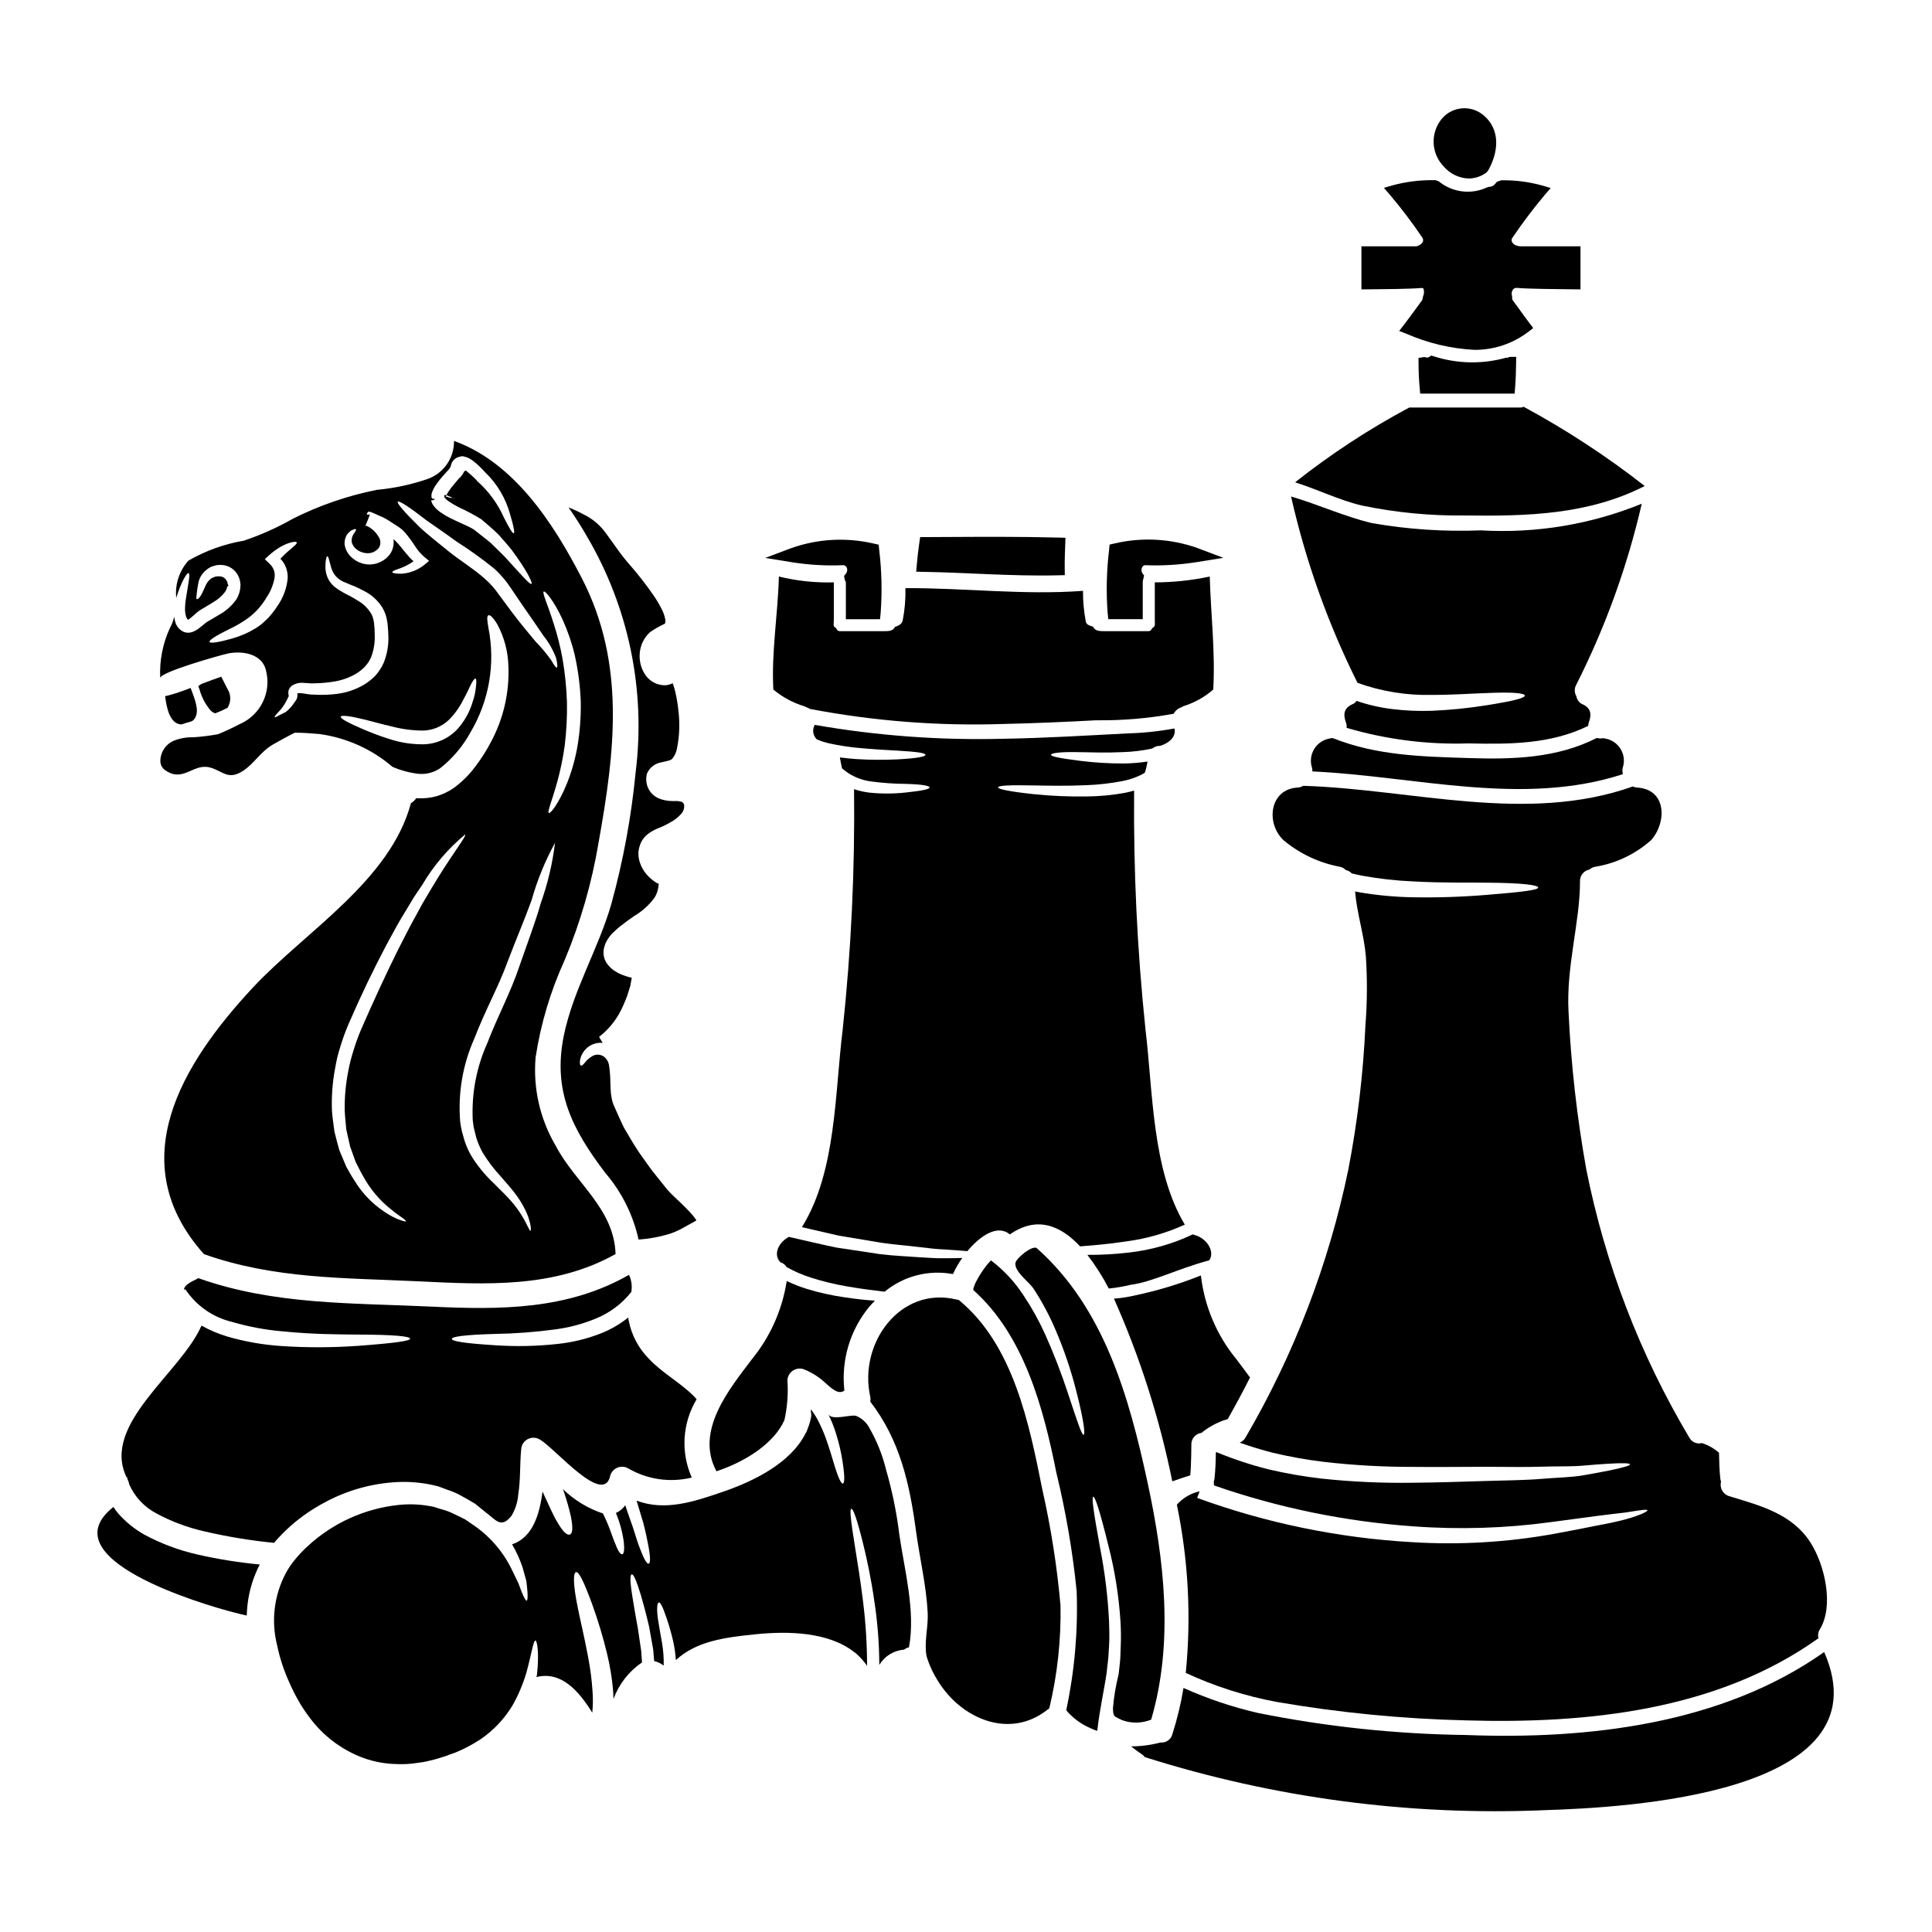 <?xml version="1.0" encoding="UTF-8"?>
<!-- Uploaded to: ICON Repo, www.iconrepo.com, Generator: ICON Repo Mixer Tools -->
<svg fill="#000000" width="800px" height="800px" version="1.1" viewBox="144 144 512 512" xmlns="http://www.w3.org/2000/svg">
 <g>
  <path d="m411.62 471.14c6.879-4.816 13.141-2.703 18.605 3.148 0.129 0 0.262-0.023 0.414-0.023 3.016-0.23 6.934-0.543 11.906-1.289 5.336-0.711 10.539-2.203 15.441-4.434-8.715-14.586-8.43-35.281-10.414-51.676-2.203-21.043-3.211-42.191-3.016-63.348-0.824 0.23-1.648 0.441-2.449 0.594-3.301 0.602-6.644 0.922-10 0.953-4.699 0.078-9.398-0.117-14.07-0.594-6.984-0.746-9.535-1.395-9.535-1.777 0-0.516 2.734-0.695 9.695-0.543 3.453 0.055 8.016 0.18 13.812-0.074h-0.004c3.172-0.121 6.328-0.484 9.445-1.082 1.715-0.328 3.379-0.883 4.945-1.648 0.355-0.168 0.691-0.367 1.008-0.598 0.316-0.957 0.547-1.938 0.699-2.934-2.109 0.32-4.238 0.492-6.371 0.516-3.824 0.012-7.644-0.223-11.441-0.699-5.644-0.723-7.731-1.16-7.758-1.598-0.027-0.438 2.242-0.852 7.91-0.695 2.836 0.027 6.551 0.203 11.215-0.023 2.559-0.082 5.102-0.391 7.602-0.93 0.055-0.004 0.109-0.023 0.156-0.051 0.559-0.445 1.254-0.684 1.969-0.672 2.188-0.59 4.41-2.289 3.863-4.613h0.004c-4.117 0.762-8.289 1.203-12.477 1.312-10.93 0.566-21.855 1.238-32.812 1.418h0.004c-16.773 0.441-33.547-0.793-50.074-3.684 0 0.051 0 0.078-0.027 0.102-0.656 1.238-0.414 2.766 0.594 3.738 1.121 0.488 2.285 0.855 3.481 1.109 2.398 0.516 4.824 0.891 7.266 1.133 4.434 0.441 7.938 0.594 10.629 0.746 5.359 0.312 7.422 0.645 7.422 1.109s-2.012 0.93-7.449 1.211l-0.004 0.004c-3.613 0.172-7.234 0.148-10.848-0.082-1.367-0.102-2.836-0.23-4.379-0.438 0.176 0.953 0.336 1.934 0.566 2.887 2.168 1.914 4.863 3.125 7.731 3.481 2.992 0.398 6.004 0.617 9.02 0.645 4.613 0.102 6.441 0.516 6.441 0.953s-1.727 0.852-6.367 1.34h0.004c-3.168 0.34-6.363 0.348-9.535 0.027-1.402-0.168-2.785-0.48-4.125-0.93 0 0.027 0.023 0.051 0.023 0.102 0.25 21.25-0.758 42.496-3.012 63.629-2.086 16.625-1.648 37.504-10.695 52.164-0.051 0.078-0.102 0.129-0.129 0.18l9.742 2.242c4.254 0.719 8.121 1.367 11.57 1.934 3.481 0.488 6.625 0.719 9.383 1.059 2.758 0.34 5.152 0.617 7.266 0.691 2.363 0.156 4.305 0.285 5.902 0.441 3.473-4.172 8.035-7.164 11.258-4.434z"/>
  <path d="m386.98 477.14c-2.809-0.207-5.981-0.34-9.535-0.746-3.543-0.543-7.445-1.133-11.777-1.777-3.863-0.789-8.07-1.805-12.594-2.832-2.551 1.285-4.379 4.562-2.238 6.75l-0.004-0.004c0.676 0.184 1.25 0.629 1.602 1.234 2.043 1.156 4.203 2.098 6.441 2.809 3.07 0.98 6.203 1.746 9.379 2.297 3.938 0.695 7.32 1.105 10.184 1.445 5.043-4.168 11.676-5.875 18.105-4.668 0.684-1.504 1.512-2.938 2.477-4.281-1.344 0.055-2.887 0.078-4.664 0.078-2.113 0.062-4.562-0.148-7.375-0.305z"/>
  <path d="m312.45 348.67c-1.137 11.797-3.293 23.473-6.441 34.898-3.402 11.832-10.078 22.707-12.574 34.793-3.043 14.797 2.215 24.895 10.953 36.445 4.359 5.074 7.394 11.148 8.84 17.68 2.934-0.191 5.832-0.742 8.629-1.637 0.766-0.281 1.516-0.598 2.246-0.953l2.242-1.234c0.902-0.516 1.699-0.902 2.164-1.211v-0.004c0.016 0 0.023-0.012 0.023-0.023 0.027 0 0.027-0.027 0-0.055-0.129-0.223-0.273-0.438-0.438-0.641-0.18-0.262-0.438-0.543-0.668-0.828-0.93-1.082-2.039-2.164-3.121-3.219-1.082-1.055-2.164-1.969-3.453-3.406-0.953-1.18-1.91-2.363-2.809-3.504-1.832-2.191-3.324-4.512-4.844-6.598-1.418-2.141-2.629-4.305-3.812-6.266-1.031-2.113-1.883-4.121-2.731-5.981l-0.004 0.004c-0.234-0.555-0.41-1.133-0.516-1.723-0.129-0.594-0.18-1.109-0.254-1.625-0.078-1.004-0.105-1.91-0.129-2.731l-0.004-0.004c-0.004-1.422-0.109-2.844-0.309-4.254-0.07-0.852-0.434-1.656-1.031-2.266-0.914-0.922-2.34-1.102-3.453-0.438-0.789 0.461-1.48 1.074-2.035 1.801-0.395 0.516-0.723 0.746-0.957 0.695-0.23-0.051-0.309-0.395-0.285-1.18h0.004c0.16-1.273 0.766-2.449 1.703-3.324 0.801-0.785 1.828-1.297 2.938-1.469 0.457-0.086 0.93-0.094 1.391-0.027l-0.957-1.598c2.844-2.199 5.066-5.106 6.445-8.426 0.363-0.852 0.746-1.672 1.031-2.523 0.285-0.852 0.516-1.676 0.789-2.504 0.125-0.742 0.254-1.469 0.395-2.188h0.02c-0.031-0.023-0.066-0.043-0.102-0.051-1.02-0.23-2.012-0.559-2.965-0.98-0.254-0.125-0.438-0.176-0.789-0.395l-1.004-0.617h0.004c-0.637-0.48-1.199-1.043-1.676-1.676-0.918-1.266-1.207-2.879-0.789-4.383 0.188-0.738 0.492-1.441 0.902-2.086 0.336-0.555 0.734-1.074 1.18-1.547 0.742-0.719 1.441-1.34 2.059-1.855 1.289-1.031 2.606-1.969 3.816-2.809 2.094-1.227 3.918-2.867 5.359-4.82 0.504-0.812 0.848-1.715 1.008-2.652 0.051-0.246 0.078-0.5 0.078-0.75 0.023-0.027 0.023-0.027 0.023-0.078s0.051-0.176 0.027-0.23v-0.004c-0.109-0.027-0.211-0.07-0.312-0.125l-0.285-0.129-0.719-0.488c-0.953-0.684-1.789-1.52-2.473-2.477-0.664-0.953-1.145-2.019-1.418-3.148-0.141-0.617-0.199-1.25-0.18-1.883 0.039-0.621 0.16-1.238 0.359-1.828 0.363-1.188 1.07-2.238 2.035-3.016 0.742-0.582 1.555-1.07 2.422-1.445 1.125-0.43 2.219-0.938 3.273-1.52l0.203-0.129h0.004c1.188-0.598 2.246-1.418 3.121-2.426 0.512-0.602 0.77-1.375 0.719-2.164-0.051-0.555-0.496-0.992-1.055-1.031-0.23-0.051-0.516-0.074-0.789-0.125-0.668 0.027-1.34 0.02-2.008-0.027-0.871-0.062-1.73-0.246-2.551-0.539-1.156-0.406-2.144-1.188-2.809-2.219-0.824-1.324-1.066-2.926-0.672-4.434 0.691-1.66 2.211-2.828 3.996-3.066 0.719-0.18 1.316-0.285 1.832-0.438l0.336-0.129c0.078-0.027 0.078-0.051 0.129-0.051h-0.004c0.137-0.066 0.27-0.145 0.395-0.234 0-0.027 0.078-0.102 0.102-0.152 0.641-0.805 1.059-1.766 1.211-2.785 0.617-3.109 0.75-6.297 0.395-9.449-0.168-1.828-0.461-3.644-0.875-5.438-0.18-0.746-0.395-1.496-0.672-2.238-0.543 0.242-1.113 0.414-1.699 0.516-2.328 0.133-4.539-1.027-5.746-3.019-1.031-1.664-1.484-3.621-1.289-5.566 0.18-2.109 1.156-4.074 2.734-5.492 1.219-0.848 2.512-1.59 3.863-2.215 0.152-0.125 0.078-0.102 0.129-0.18 0.078-0.285 0.094-0.582 0.051-0.875-0.207-1.102-0.59-2.168-1.133-3.148-0.656-1.258-1.398-2.473-2.215-3.633-1.809-2.598-3.75-5.094-5.824-7.481-1.195-1.352-2.324-2.762-3.379-4.227-1.082-1.469-2.062-2.941-3.066-4.254-1.324-1.914-3.059-3.508-5.078-4.672-0.789-0.395-1.543-0.824-2.363-1.234-0.902-0.438-1.75-0.789-2.602-1.133 1.773 2.551 3.43 5.152 4.922 7.758v-0.004c11.055 18.828 15.578 40.781 12.863 62.445z"/>
  <path d="m401.96 296c5.844 0.254 11.859 0.512 17.855 0.512 1.469 0 2.938 0 4.402-0.047l1.969-0.047-0.023-1.949c-0.027-1.918 0.043-3.809 0.129-5.984l0.07-1.969-1.988-0.055c-9.902-0.262-19.949-0.199-29.656-0.152l-6.867 0.035-0.242 1.672c-0.266 1.789-0.469 3.582-0.625 5.398l-0.18 2.094 2.102 0.043c4.34 0.074 8.699 0.262 13.055 0.449z"/>
  <path d="m367.3 293.78c0.434-0.055 0.859 0.164 1.059 0.551 0.258 0.516 0.215 1.133-0.117 1.605l-0.566 0.719 0.188 0.895c0.055 0.254 0.156 0.496 0.297 0.715v9.84h9.055l0.176-1.77v-0.004c0.402-5.527 0.27-11.078-0.395-16.582l-0.137-1.398-1.375-0.32v0.004c-7.219-1.672-14.766-1.254-21.758 1.207l-6.934 2.613 7.32 1.18v0.004c4.359 0.676 8.777 0.926 13.188 0.742z"/>
  <path d="m351.88 520.34c0.777-3.477 1.043-7.043 0.789-10.594 0.066-1.004 0.586-1.922 1.418-2.488 0.828-0.57 1.875-0.727 2.832-0.426 2.172 0.844 4.156 2.094 5.852 3.691 1.289 1.055 3.195 3.195 4.898 2.059 0.023-0.023 0.074-0.023 0.102-0.051v-0.004c-0.902-8.023 1.496-16.07 6.648-22.293 0.465-0.539 0.953-1.027 1.445-1.543-2.398-0.156-5.078-0.441-8.094-0.906v0.004c-3.34-0.477-6.641-1.207-9.871-2.191-1.852-0.574-3.66-1.281-5.41-2.113-1.16 7.539-4.301 14.637-9.102 20.566-6.148 8.121-15.273 19.141-9.516 29.848 8.008-2.656 15.348-7.559 18.008-13.559z"/>
  <path d="m365.54 310.42c-0.879-0.488-0.566-0.746-0.566-2.113v-9.973c-4.902 0.137-9.801-0.383-14.562-1.547-0.254 9.973-2.008 19.953-1.469 29.949 2.406 2.012 5.191 3.519 8.195 4.43 0.176 0.066 0.348 0.145 0.516 0.234 0.336 0.109 0.66 0.266 0.957 0.465 16.926 3.238 34.16 4.578 51.387 3.992 8.199-0.18 16.395-0.539 24.59-0.98v0.004c6.852 0.082 13.695-0.496 20.434-1.727 0.461-0.84 1.227-1.469 2.141-1.754 0.152-0.074 0.203-0.176 0.395-0.23v-0.004c2.934-0.906 5.648-2.418 7.965-4.43 0.566-9.996-0.645-19.977-0.93-29.949h0.004c-4.789 1.023-9.668 1.539-14.566 1.547v9.973c0 1.367 0.23 1.625-0.641 2.113-0.516 0.902-0.566 0.852-1.938 0.852h-10.824c-1.52 0-2.5-0.152-2.938-1.18-0.98-0.359-1.805-0.438-1.969-1.496h0.004c-0.5-2.644-0.742-5.328-0.723-8.016-15.691 1.18-31.367-0.789-47.059-0.719 0.074 2.832-0.16 5.668-0.699 8.449-0.18 1.082-1.082 1.496-2.086 1.832-0.465 1.031-1.445 1.133-2.941 1.133h-10.824c-1.387-0.004-1.363 0.047-1.852-0.855z"/>
  <path d="m443.61 484.49c5.824-0.746 12.164-4.148 20.859-6.496 1.648-2.473-0.902-5.926-3.738-6.648-0.23-0.078-0.438-0.152-0.617-0.23-5.406 2.566-11.203 4.203-17.148 4.848-3.586 0.414-7.191 0.609-10.797 0.59 2.148 2.801 4.043 5.785 5.668 8.918 1.945-0.195 3.875-0.523 5.773-0.98z"/>
  <path d="m520.56 220.33c0.109 0 0.535-0.035 0.652 0.113 0.25 0.707 0.211 1.48-0.105 2.16l-0.078 0.395c0 0.211-0.066 0.418-0.18 0.594l-1.574 2.16c-1.074 1.469-2.144 2.941-3.262 4.383l-1.215 1.574 1.859 0.711-0.008 0.004c5.707 2.508 11.824 3.961 18.047 4.289 5.231 0.047 10.32-1.672 14.449-4.875l1.18-0.895-0.895-1.18c-0.938-1.234-1.852-2.492-2.754-3.75l-1.77-2.426c-0.148-0.207-0.207-0.465-0.168-0.715v-0.238l-0.055-0.238v-0.004c-0.168-0.578-0.062-1.203 0.289-1.691 0.293-0.328 0.73-0.477 1.156-0.395 2.879 0.254 10.484 0.328 14.145 0.359l2.574 0.023v-11.414h-15.84l0.004-0.004c-0.371 0.016-0.746-0.047-1.094-0.18-0.566-0.152-1.039-0.547-1.281-1.082-0.117-0.395-0.02-0.824 0.258-1.129 2.66-3.922 5.519-7.699 8.566-11.324l1.492-1.727-2.188-0.648-0.004-0.004c-3.492-0.969-7.106-1.441-10.727-1.398l-0.09-0.027-1.258 0.422-0.441 0.547-0.004-0.004c-0.352 0.492-0.918 0.785-1.523 0.789l-0.57 0.133c-4.231 2.004-9.234 1.391-12.855-1.574l-0.859-0.32h-0.539c-3.691-0.039-7.375 0.43-10.941 1.398l-2.203 0.652 1.508 1.73v0.004c3.059 3.609 5.922 7.383 8.578 11.305 0.254 0.301 0.359 0.699 0.289 1.09-0.215 0.531-0.645 0.949-1.18 1.156-0.332 0.168-0.703 0.238-1.074 0.203h-14.078v11.414l2.387-0.023c3.422-0.023 10.504-0.09 13.379-0.344z"/>
  <path d="m444.18 487.43c-1.637 0.363-3.301 0.605-4.973 0.719 6.906 15.527 12.09 31.762 15.461 48.414 1.574-0.539 3.148-1.082 4.766-1.598 0.285-3.117 0.285-8.043 0.285-8.043-0.082-1.602 1.09-2.996 2.68-3.195 1.941-1.582 4.164-2.781 6.547-3.543 0.129-0.035 0.262-0.062 0.395-0.078 2.059-3.633 4.047-7.316 5.926-11.055-1.262-1.75-2.555-3.453-3.738-5-5.137-6.309-8.359-13.957-9.277-22.043-5.852 2.336-11.898 4.148-18.07 5.422z"/>
  <path d="m543.15 238.78-0.43 0.129c-6.184 1.648-12.715 1.473-18.805-0.5l-0.637-0.172-0.551 0.359v-0.004c-0.18 0.105-0.383 0.172-0.59 0.195-0.297-0.137-0.629-0.184-0.953-0.133l-1.258 0.199v1.273c0.023 2.539 0.082 4.293 0.32 6.844l0.117 1.34h25.031l0.109-1.359c0.203-2.613 0.254-4.785 0.285-6.875l0.02-1.496h-1.496v0.004c-0.316-0.004-0.629 0.098-0.887 0.285z"/>
  <path d="m533.24 191.31c1.676-0.02 3.309-0.574 4.656-1.574l0.422-0.465c2.656-4.582 3.672-10.914-1.457-14.957-3.258-2.508-7.898-2.074-10.629 0.996-3.227 3.731-3.055 9.312 0.395 12.84 1.664 1.93 4.062 3.074 6.613 3.16z"/>
  <path d="m532.39 280.61c16.422 0.207 32.555-0.203 47.477-7.809v-0.004c-10.09-7.887-20.824-14.91-32.086-21-0.242 0.137-0.512 0.207-0.789 0.203h-29.52c-10.656 5.688-20.785 12.32-30.258 19.816 5.981 1.883 11.652 4.723 17.711 6.16h0.004c9.031 1.875 18.238 2.754 27.461 2.633z"/>
  <path d="m523.45 328.16c6.035 0 10.773-0.395 14.434-0.488 7.32-0.336 10.184 0.051 10.207 0.668 0.023 0.617-2.68 1.367-9.895 2.527h-0.004c-4.856 0.785-9.75 1.285-14.664 1.496-3.531 0.129-7.062-0.02-10.57-0.453-3.215-0.387-6.383-1.113-9.445-2.164-0.254 0.375-0.613 0.672-1.031 0.848-2.363 1.031-2.602 2.68-1.75 5.004 0.145 0.414 0.188 0.855 0.129 1.285 10.469 3.086 21.367 4.477 32.273 4.125 10.902 0.254 21.855 0.23 31.75-4.641h0.004c0.004-0.266 0.047-0.531 0.129-0.785 0.875-2.32 0.617-3.973-1.754-5.004-0.801-0.391-1.359-1.152-1.492-2.035-0.578-0.953-0.59-2.148-0.027-3.117 7.691-15.219 13.516-31.316 17.34-47.938-13.504 5.508-28.066 7.918-42.625 7.062-9.688 0.391-19.391-0.258-28.941-1.934-7.32-1.75-14.148-4.926-21.363-7.035l-0.004 0.004c3.859 17.105 9.77 33.688 17.602 49.375 6.312 2.273 12.992 3.359 19.699 3.199z"/>
  <path d="m499.19 373.72c0.559 0.137 1.066 0.434 1.465 0.848 0.609 0.129 1.16 0.445 1.578 0.902 0.953 0.207 1.906 0.441 2.863 0.621h-0.004c4.43 0.801 8.906 1.297 13.402 1.492 8.145 0.441 14.586 0.262 19.484 0.336 9.871 0.055 13.656 0.672 13.656 1.289 0 0.617-3.711 1.156-13.527 1.934-6.582 0.547-13.191 0.762-19.793 0.645-4.699-0.086-9.387-0.527-14.02-1.312l-1.18-0.23c0.488 5.875 2.363 11.391 2.863 17.266h-0.004c0.395 6.07 0.355 12.164-0.121 18.23-0.582 12.832-2.098 25.605-4.535 38.219-5.168 24.988-14.367 48.965-27.242 70.996-0.348 0.617-0.891 1.098-1.547 1.367 2.988 1.055 5.926 1.934 8.812 2.68 4.418 1.047 8.895 1.848 13.402 2.398 7.856 0.906 15.754 1.352 23.66 1.34 7.141 0.078 13.531-0.027 19.199-0.027 5.668 0 10.648 0.129 14.848-0.023s7.832 0 10.797-0.262c2.965-0.262 5.387-0.438 7.242-0.539 3.762-0.23 5.41-0.129 5.469 0.18 0.055 0.312-1.496 0.789-5.207 1.574-1.859 0.363-4.25 0.828-7.242 1.344-2.992 0.516-6.648 0.566-10.953 0.926-4.305 0.359-9.227 0.395-14.898 0.566s-12.035 0.395-19.25 0.465h-0.004c-8.082 0.121-16.164-0.246-24.203-1.105-4.691-0.543-9.344-1.352-13.941-2.426-4.734-1.188-9.379-2.719-13.891-4.586l-0.027 0.023c-0.039 0.035-0.086 0.07-0.129 0.102-0.023 2.09-0.102 4.668-0.359 6.856v0.004c-0.027 0.301-0.098 0.594-0.207 0.875 0.07 0.312 0.086 0.637 0.051 0.953 17.043 5.938 34.805 9.586 52.809 10.852 12.207 0.902 24.477 0.52 36.605-1.133 4.613-0.617 8.504-1.133 11.754-1.574 3.246-0.441 5.852-0.695 7.871-0.953 3.973-0.617 5.723-0.93 5.852-0.594 0.074 0.262-1.496 1.18-5.512 2.32-2.012 0.566-4.613 1.133-7.836 1.723-3.148 0.645-7.012 1.395-11.648 2.242l0.004 0.004c-12.32 2.207-24.855 2.934-37.344 2.164-19.469-1.102-38.668-5.051-56.988-11.727l0.645-1.75c-2.332 0.516-4.441 1.758-6.027 3.543 3.043 14.656 3.84 29.691 2.359 44.586 7.676 3.555 15.762 6.133 24.074 7.68 16.609 2.867 33.406 4.504 50.254 4.898 32.012 0.93 66.52-2.602 93.352-21.777v-0.004c-0.223-0.801-0.09-1.66 0.363-2.359 3.812-6.262 1.285-17.113-2.5-23.016-4.926-7.656-13.301-9.742-21.523-12.27v0.004c-1.648-0.48-2.609-2.188-2.164-3.844-0.109-0.289-0.176-0.594-0.203-0.902-0.23-1.855-0.312-4.793-0.34-6.777-0.051-0.051-0.125-0.078-0.176-0.129-1.262-1.09-2.738-1.906-4.332-2.398 0-0.023-0.027-0.023-0.027-0.023-1.324 0.352-2.715-0.258-3.348-1.469-13.055-21.941-22.273-45.945-27.27-70.98-2.488-13.84-4.066-27.832-4.723-41.879-0.645-11.984 3.039-23.688 3.039-34.512-0.066-1.523 1-2.867 2.5-3.148 0.375-0.332 0.828-0.57 1.312-0.695 5.598-0.875 10.824-3.344 15.055-7.113 4.199-4.793 4.07-13.453-3.711-13.918-0.402-0.02-0.797-0.117-1.16-0.281-28.25 10-58.504 0.695-87.344-0.18v-0.004c-0.461 0.285-0.984 0.445-1.52 0.465-7.371 0.438-8.48 9.355-3.738 13.918h-0.004c4.328 3.629 9.523 6.074 15.082 7.094z"/>
  <path d="m569.25 339.7c-0.141-0.012-0.277-0.035-0.414-0.078-0.508 0.105-1.039 0.098-1.547-0.023-0.027-0.027-0.051-0.027-0.078-0.051-10.582 5.41-22.363 5.738-34.09 5.344-12.449-0.395-24.227-0.668-35.773-5.231-0.27-0.078-0.559-0.07-0.824 0.027-1.754 0.254-3.305 1.273-4.234 2.785-0.93 1.508-1.141 3.356-0.578 5.035 0.066 0.305 0.094 0.617 0.078 0.93 27.191 1.234 55.695 9.406 82.293 0.719h0.004c-0.148-0.535-0.168-1.102-0.059-1.648 0.574-1.676 0.371-3.516-0.555-5.027-0.922-1.508-2.469-2.527-4.223-2.781z"/>
  <path d="m437.71 308.09h9.129v-10.035l0.355-1.523-0.465-0.648c-0.285-0.469-0.305-1.055-0.051-1.543 0.18-0.418 0.633-0.648 1.078-0.547 4.391 0.152 8.785-0.113 13.125-0.785l7.316-1.18-6.934-2.613v-0.004c-7.016-2.473-14.586-2.891-21.832-1.207l-1.375 0.32-0.137 1.398v-0.004c-0.664 5.504-0.797 11.055-0.395 16.582z"/>
  <path d="m420.23 538.75c-3.481-17.375-7.629-38.352-22.164-50.258-0.16-0.008-0.316-0.043-0.465-0.102h-0.105c-14.957-3.633-26 11.621-22.883 25.695l-0.004-0.004c0.102 0.449 0.109 0.914 0.027 1.367 7.812 10.133 10.414 21.648 12.113 34.277 0.98 7.219 2.707 14.332 3.094 21.598 0.18 3.406-0.746 6.957-0.465 10.309 0.035 0.652 0.156 1.293 0.363 1.91 0.684 2.078 1.625 4.062 2.805 5.902 6.137 10.051 19.047 15.645 29.148 7.555h0.004c0.023-0.016 0.051-0.023 0.078-0.027 0.102-0.102 0.203-0.176 0.309-0.285h-0.004c2.137-8.918 3.129-18.07 2.965-27.238-0.922-10.328-2.531-20.586-4.816-30.699z"/>
  <path d="m269.62 268.62-0.57-0.027c0.285 0.051 0.57 0.051 0.57 0.102z"/>
  <path d="m191.95 335.97h0.199l0.188-0.066c0.688-0.238 1.398-0.449 2.086-0.645l0.289-0.082 0.395-0.211c1.969-1.762 0.789-4.926-0.152-7.477l-0.438-1.18-1.309 0.504c-0.191 0.078-0.395 0.156-0.613 0.23v-0.008c-1.301 0.488-2.625 0.906-3.973 1.258l-0.871 0.211 0.129 0.887c0.609 4.231 1.98 6.449 4.07 6.578z"/>
  <path d="m204.34 317.2c3.684-0.789 8.965-0.051 10.102 4.277l-0.004 0.004c1.625 5.875-1.348 12.043-6.957 14.434-1.863 0.984-3.777 1.875-5.731 2.668-2.164 0.387-4.348 0.66-6.543 0.809-1.781-0.059-3.555 0.262-5.207 0.934-2.129 0.93-3.504 3.035-3.5 5.356-0.004 1.055 0.555 2.027 1.465 2.551 4.613 3.094 7.211-1.906 11.523-0.879 3.41 0.812 4.789 3.508 8.715 1.059 3.231-2.012 4.769-5.231 8.285-7.199 1.82-1.016 3.699-2.078 5.633-3.035 2.266-0.023 4.559 0.191 6.598 0.352v0.004c7.129 0.984 13.824 4 19.285 8.68 2.207 0.957 4.543 1.582 6.934 1.859 2.023 0.18 4.047-0.352 5.723-1.496 3.297-2.606 6.031-5.848 8.039-9.535 4.926-8.312 6.617-18.148 4.746-27.629-0.395-2.09-0.441-3.148-0.027-3.348 0.414-0.199 1.211 0.461 2.426 2.473h-0.004c1.785 3.356 2.769 7.074 2.887 10.875 0.316 7.16-1.348 14.27-4.801 20.547-1.109 2.094-2.387 4.098-3.812 5.988-1.652 2.258-3.644 4.25-5.902 5.902-1.375 0.941-2.891 1.664-4.488 2.141-1.684 0.477-3.434 0.656-5.18 0.543-0.078 0-0.152-0.023-0.23-0.023v-0.004c-0.363 0.555-0.848 1.012-1.418 1.34-5.512 20.621-28.066 34.047-41.906 48.895-18.844 20.238-34.715 46.254-12.938 70.617 18.582 6.598 37.164 6.262 56.574 7.191 18.195 0.879 36.211 1.906 52.5-7.215-0.363-12.062-10.699-18.812-15.879-28.734l-0.004 0.004c-4.144-7.055-6-15.223-5.309-23.375 1.363-8.918 3.957-17.602 7.707-25.801 4.176-9.977 7.184-20.398 8.969-31.062 4.328-24.148 7.269-47.574-4.484-70.254-7.477-14.461-17.914-30.566-33.812-36.262 0.074 4.531-2.762 8.602-7.039 10.102-4.336 1.484-8.836 2.441-13.402 2.859-7.731 1.543-15.219 4.117-22.266 7.656-4.141 2.359-8.496 4.309-13.016 5.824-5.164 0.875-10.129 2.664-14.664 5.285-2.418 2.688-3.59 6.273-3.223 9.871 1.367-4.41 2.832-6.691 3.246-6.574 0.566 0.129-0.102 2.941-0.746 7.168-0.078 0.539-0.129 1.078-0.152 1.621-0.047 0.543-0.039 1.086 0.023 1.625 0.051 0.438 0.145 0.871 0.285 1.289 0.113 0.238 0.262 0.465 0.434 0.668h0.031c0.207-0.113 0.406-0.246 0.594-0.395 0.461-0.363 1.031-0.902 1.699-1.469 0.359-0.316 0.746-0.602 1.156-0.844l1.086-0.641c0.691-0.414 1.391-0.855 2.086-1.262v-0.004c1.215-0.691 2.285-1.609 3.148-2.707 0.305-0.434 0.516-0.926 0.621-1.445l0.414-0.336-0.156-0.051-0.125-0.285-0.105-0.566c-0.023-0.102-0.102-0.102-0.102-0.18h-0.008c-0.297-0.723-0.969-1.23-1.75-1.312-0.223-0.023-0.445-0.031-0.668-0.023-0.215 0.035-0.43 0.062-0.645 0.074-0.129 0.105-1.211 0.441-1.211 0.594h-0.004c-0.602 0.465-1.074 1.078-1.363 1.777-0.336 0.746-0.645 1.469-0.953 2.062-0.566 1.18-1.234 1.672-1.418 1.547-0.18-0.125-0.051-0.789 0.074-1.988 0.078-0.59 0.156-1.367 0.363-2.289 0.234-1.234 0.871-2.356 1.805-3.195 0.523-0.492 1.121-0.891 1.777-1.18 0.395-0.102 0.789-0.203 1.16-0.336 0.426-0.066 0.855-0.094 1.285-0.078 2.07 0.039 3.914 1.305 4.695 3.223 0.113 0.285 0.207 0.578 0.281 0.875l0.102 0.543 0.027 0.285 0.023 0.078v0.023l0.027 0.262-0.027 0.176-0.051 0.789v-0.004c-0.141 1.035-0.5 2.027-1.055 2.914-1.105 1.566-2.535 2.875-4.195 3.84-0.742 0.465-1.52 0.906-2.215 1.316l-1.031 0.594c-0.277 0.156-0.543 0.34-0.789 0.543-0.566 0.461-1.18 1.004-1.934 1.543h0.004c-0.434 0.309-0.902 0.559-1.395 0.746-0.719 0.277-1.512 0.297-2.238 0.051-1.051-0.441-1.875-1.293-2.273-2.359-0.195-0.559-0.328-1.141-0.395-1.73-0.199 1.023-0.562 2.008-1.082 2.914-1.941 4.172-2.836 8.754-2.606 13.352-0.012-1.582 15.84-6.043 17.879-6.484zm65.82 8.535c-0.066 0.715-0.172 1.43-0.309 2.137-0.152 0.828-0.488 1.727-0.789 2.754-0.82 2.465-2.144 4.727-3.887 6.648-2.344 2.481-5.586 3.914-8.996 3.973-3.129 0.031-6.238-0.465-9.203-1.473-2.656-0.824-4.926-1.75-6.828-2.551-3.738-1.621-6.031-2.805-5.852-3.297 0.176-0.492 2.68-0.152 6.691 0.852 1.969 0.492 4.328 1.18 6.883 1.75 2.66 0.703 5.394 1.066 8.145 1.082 2.535-0.035 4.969-1.008 6.828-2.731 1.574-1.543 2.883-3.34 3.867-5.312 0.441-0.875 0.902-1.648 1.234-2.363 0.336-0.711 0.621-1.367 0.879-1.855 0.539-1.031 0.953-1.574 1.18-1.523 0.227 0.055 0.289 0.75 0.156 1.91zm-14.121 57.574c-0.695 1.285-1.418 2.602-2.164 3.969-1.523 2.707-2.992 5.723-4.59 8.816-3.094 6.262-6.391 13.383-9.562 20.668-0.781 1.824-1.461 3.691-2.035 5.594-0.285 0.902-0.543 1.801-0.789 2.707-0.242 0.906-0.395 1.832-0.594 2.731h0.004c-0.703 3.488-1.023 7.039-0.953 10.594 0.074 1.699 0.285 3.324 0.414 4.926 0.359 1.574 0.668 3.09 1.027 4.562 0.492 1.391 0.98 2.731 1.445 4.019 0.668 1.285 1.262 2.578 1.91 3.66l-0.004-0.004c1.93 3.594 4.598 6.742 7.832 9.227 1.133 0.93 2.09 1.547 2.731 2.012 0.641 0.465 0.93 0.789 0.879 0.875-0.051 0.086-0.465 0.027-1.211-0.227v-0.004c-1.113-0.375-2.184-0.871-3.195-1.473-3.793-2.215-6.973-5.34-9.25-9.094-0.789-1.18-1.445-2.398-2.164-3.66-0.594-1.418-1.211-2.914-1.859-4.434-0.465-1.574-0.852-3.223-1.285-4.894-0.207-1.727-0.516-3.508-0.645-5.336l-0.004-0.004c-0.164-3.824 0.113-7.652 0.828-11.414 0.176-0.977 0.359-1.969 0.59-2.965s0.566-1.969 0.852-2.965v0.004c0.59-1.953 1.289-3.871 2.09-5.746 3.297-7.629 6.648-14.562 9.973-20.859 1.699-3.117 3.269-6.106 4.949-8.785 0.824-1.367 1.621-2.656 2.363-3.938 0.828-1.207 1.625-2.398 2.363-3.504h-0.004c2.965-5.031 6.785-9.504 11.289-13.223 0.488 0.359-3.762 5.539-9.125 14.609-0.66 1.133-1.387 2.32-2.106 3.555zm31.262 0.078c-1.391 4.922-3.543 10.562-5.746 16.926-2.164 6.523-5.695 13.039-8.426 20.156h-0.004c-2.871 6.398-4.188 13.383-3.84 20.387 0.129 0.746 0.129 1.445 0.34 2.242 0.207 0.801 0.395 1.547 0.566 2.289h-0.004c0.414 1.367 0.969 2.684 1.652 3.938 1.371 2.281 2.977 4.414 4.793 6.363 1.672 1.91 3.219 3.66 4.434 5.359l-0.004 0.004c1.039 1.457 1.922 3.019 2.629 4.664 1.105 2.781 1.082 4.356 0.902 4.434-0.285 0.105-0.789-1.492-2.191-3.812v-0.004c-0.859-1.426-1.84-2.769-2.938-4.019-1.289-1.469-2.914-3.043-4.723-4.844-2.098-1.977-3.945-4.203-5.512-6.625-0.883-1.41-1.594-2.926-2.109-4.512-0.234-0.789-0.441-1.574-0.672-2.363v0.004c-0.211-0.867-0.371-1.746-0.488-2.629-0.637-7.59 0.656-15.215 3.762-22.164 2.832-7.371 6.441-13.844 8.684-20.027 2.363-6.262 4.769-11.832 6.473-16.598 1.488-5.289 3.57-10.387 6.211-15.207-0.664 5.473-1.938 10.852-3.793 16.039zm0.789-82.629c0.395-0.262 2.707 2.422 5.078 7.606h-0.004c1.371 3.039 2.441 6.203 3.195 9.449 0.875 3.981 1.395 8.035 1.547 12.113 0.074 4.074-0.234 8.148-0.93 12.164-0.594 3.277-1.516 6.492-2.754 9.586-2.164 5.332-4.379 7.988-4.766 7.785-0.516-0.23 0.926-3.457 2.316-8.609 0.824-3.047 1.453-6.148 1.883-9.277 0.469-3.84 0.664-7.707 0.59-11.574-0.133-3.852-0.527-7.691-1.18-11.492-0.574-3.113-1.348-6.188-2.32-9.203-1.617-5.195-3.137-8.262-2.648-8.543zm-29.371-24.586-0.336-0.203c-0.047-0.344-0.059-0.691-0.027-1.031 0.273-0.973 0.73-1.883 1.344-2.684 0.465-0.66 0.961-1.297 1.492-1.906 0.516-0.566 0.98-1.105 1.473-1.648v-0.004c0.359-0.316 0.629-0.723 0.785-1.18l0.18-0.617h0.004c0.16-0.453 0.43-0.859 0.785-1.18 0.312-0.262 0.672-0.461 1.055-0.594l0.441-0.102 0.203-0.051 0.062-0.062 0.027 0.023 0.465-0.051 0.074 0.051c0.18 0.027 0.312 0.078 0.543 0.129 0.336 0.094 0.664 0.215 0.98 0.363 0.402 0.219 0.789 0.469 1.156 0.75 1.082 0.852 2.082 1.801 2.992 2.832 3.281 3.102 5.637 7.051 6.801 11.414 0.906 3.016 1.238 4.766 0.93 4.894-0.312 0.129-1.234-1.445-2.629-4.203-1.656-3.719-4.102-7.031-7.164-9.711l0.023-0.027-0.023-0.074v-0.004c-0.844-0.859-1.738-1.672-2.684-2.422-0.051-0.027-0.051-0.102-0.102-0.152-0.176 0.023-0.348 0.066-0.516 0.125l-0.027 0.027h0.027v0.055s0-0.023-0.027 0c-0.387 0.781-0.922 1.48-1.574 2.062-0.492 0.566-0.953 1.16-1.445 1.727-0.492 0.566-0.824 1.105-1.234 1.672-0.188 0.25-0.328 0.531-0.414 0.828 0.152 0.074 1.109 0.516 1.676 0.719h0.438v0.027c0 0.074-0.18 0.051-0.438-0.027l-0.906-0.051-0.566-0.23c0-0.074-0.336 0.102-0.395 0.129h0.004c0.039-0.195 0.102-0.383 0.18-0.566-0.02-0.004-0.039-0.012-0.051-0.027h-0.543v0.262c0.023 0.117 0.031 0.234 0.027 0.355 0.051 0.047 0.094 0.102 0.129 0.16 0.258 0.316 0.562 0.594 0.902 0.82 0.875 0.602 1.789 1.145 2.731 1.625 2.066 0.941 4.074 2.008 6.008 3.195 1.648 1.418 3.246 2.754 4.613 4.121 1.262 1.445 2.449 2.754 3.453 4.023 3.863 5.207 5.594 8.688 5.231 8.969-0.395 0.359-2.988-2.731-7.191-7.293l-3.606-3.543c-1.367-1.18-2.914-2.289-4.461-3.543-1.395-0.902-3.609-1.727-5.672-2.754-1.133-0.531-2.219-1.16-3.246-1.879-0.637-0.434-1.203-0.965-1.672-1.574l-0.395-0.566c-0.121-0.25-0.223-0.504-0.305-0.77l-0.051-0.203 0.516-0.027 0.539-0.285v-0.035zm-9.305 0.789c0.336-0.395 3.246 1.543 7.656 4.973 2.266 1.598 5 3.43 7.934 5.594v-0.004c3.422 2.176 6.715 4.543 9.871 7.086 0.848 0.746 1.637 1.555 2.363 2.418 0.395 0.441 0.723 0.828 1.082 1.316l0.879 1.238 3.246 4.793c2.086 3.016 3.969 5.695 5.512 8.016 1.434 1.789 2.578 3.789 3.398 5.93 0.414 1.648 0.414 2.551 0.18 2.602-0.23 0.051-0.746-0.719-1.469-1.969h0.004c-1.234-1.738-2.606-3.375-4.102-4.898-1.801-2.164-3.969-4.723-6.211-7.707-1.105-1.469-2.266-3.039-3.453-4.637l-0.902-1.238-0.879-1.055h0.004c-0.633-0.738-1.324-1.43-2.062-2.062-2.965-2.652-6.519-4.793-9.445-7.141-2.93-2.348-5.543-4.461-7.629-6.34-4.016-3.926-6.312-6.543-5.977-6.93zm-13.223 8.398c0.309-0.309 0.59-0.539 0.824-0.746 0.262-0.125 0.465-0.203 0.645-0.285 0.363-0.152 0.594-0.18 0.668-0.074 0.074 0.105 0 0.309-0.203 0.641-0.102 0.156-0.23 0.336-0.395 0.566-0.16 0.23-0.207 0.441-0.336 0.672h0.004c-0.242 0.59-0.281 1.242-0.105 1.855 0.312 0.785 0.875 1.445 1.598 1.879 0.875 0.551 1.906 0.805 2.938 0.723 1.07-0.094 2.043-0.66 2.656-1.543 0.5-0.953 0.398-2.113-0.258-2.965-0.738-1.211-1.824-2.172-3.117-2.754-0.105-0.027-0.18 0.129-0.285 0.078l1.207-3.043h-0.789v-0.312l0.395-0.488 0.879 0.203c0.051 0 0.074 0.051 0.125 0.078 0.672 0.285 1.344 0.566 1.988 0.879l0.004 0.004c0.852 0.328 1.66 0.75 2.422 1.258 0.746 0.492 1.496 0.957 2.215 1.422l0.543 0.359 0.023 0.027 0.18 0.129 0.051 0.051 0.102 0.074 0.266 0.195c0.285 0.285 0.566 0.516 0.906 0.902v-0.004c1.012 1.199 1.941 2.465 2.781 3.789 0.629 0.969 1.395 1.848 2.269 2.606l1.316 1.105-1.109 0.93h-0.004c-1.773 1.465-3.965 2.332-6.262 2.473-1.547 0-2.363-0.18-2.363-0.441 0-0.262 0.789-0.566 2.086-1.004v0.004c1.258-0.469 2.445-1.09 3.543-1.859-1.777-1.543-3.148-3.734-4.586-5.18-0.23-0.238-0.48-0.465-0.746-0.668 0.027 0.203 0.047 0.41 0.051 0.617 0.043 1.227-0.32 2.43-1.031 3.43-1.273 1.633-3.211 2.606-5.281 2.652-1.691 0.008-3.332-0.598-4.613-1.703-1.105-0.879-1.844-2.144-2.062-3.543-0.105-1.074 0.203-2.148 0.867-3zm-11.598 39.625 1.367 0.078v0.004c0.391 0.047 0.785 0.055 1.18 0.023 1.902-0.023 3.797-0.195 5.672-0.516 1.961-0.348 3.844-1.035 5.566-2.035 0.82-0.516 1.586-1.117 2.269-1.805 0.379-0.426 0.734-0.871 1.055-1.34 0.238-0.402 0.453-0.816 0.645-1.238 0.73-1.914 1.055-3.961 0.953-6.004 0.012-1.008-0.051-2.016-0.18-3.016-0.043-0.465-0.137-0.926-0.285-1.367-0.086-0.379-0.234-0.746-0.434-1.082-0.848-1.43-2.047-2.621-3.481-3.457-0.695-0.461-1.496-0.902-2.141-1.258-0.742-0.395-1.469-0.723-2.188-1.18h-0.004c-0.723-0.387-1.402-0.844-2.035-1.367-0.582-0.52-1.078-1.129-1.469-1.805-0.566-1.043-0.859-2.211-0.852-3.398 0-1.859 0.312-2.781 0.516-2.809 0.285 0 0.465 0.98 0.902 2.578v-0.004c0.203 0.918 0.605 1.781 1.18 2.523 0.781 0.914 1.801 1.594 2.941 1.969 0.617 0.309 1.441 0.59 2.215 0.902 0.875 0.414 1.621 0.746 2.5 1.234 2 1 3.684 2.535 4.867 4.434 0.629 1.082 1.047 2.269 1.242 3.508l0.051 0.395 0.051 0.207 0.023 0.227v0.105l0.078 0.852c0.051 0.566 0.102 1.133 0.102 1.723 0.168 2.578-0.246 5.16-1.207 7.555-0.293 0.691-0.656 1.352-1.086 1.969-0.352 0.523-0.738 1.023-1.156 1.492-0.953 0.98-2.039 1.82-3.227 2.504-2.109 1.203-4.438 1.98-6.852 2.289-2.059 0.27-4.141 0.336-6.215 0.207-0.508 0.004-1.02-0.035-1.523-0.113-0.438-0.078-0.852-0.152-1.262-0.203-0.48-0.066-0.961-0.09-1.441-0.078l-0.078 0.078-0.027 0.023c0.031 0.414-0.004 0.832-0.105 1.234l-0.102 0.207v0.023l-0.102 0.207-0.027 0.023-0.023 0.051-0.078 0.105-0.285 0.395c-0.18 0.262-0.363 0.492-0.516 0.746v0.008c-0.543 0.707-1.168 1.348-1.863 1.906-0.914 0.426-1.805 0.902-2.691 1.383h-0.004c-0.07 0.008-0.145-0.008-0.207-0.043-0.18-0.23 0.59-0.875 1.598-2.035 0.578-0.711 1.082-1.48 1.496-2.293l0.395-0.789 0.203-0.414 0.051-0.102 0.027-0.051 0.023-0.027-0.125-0.023-0.105 0.203h-0.074c0.055-0.062 0.105-0.133 0.152-0.203h0.027v-0.016c-0.027 0-0.027-0.152-0.078-0.645-0.031-0.387 0.059-0.773 0.254-1.109 0.152-0.309 0.375-0.578 0.648-0.785 0.965-0.641 2.129-0.91 3.277-0.762zm-20.023-14.168c1.848-0.855 3.606-1.883 5.254-3.07 1.918-1.438 3.531-3.242 4.746-5.309 1.098-1.594 1.844-3.402 2.191-5.309 0.227-1.402-0.289-2.828-1.367-3.762l-1.211-1.18 1.031-0.953c3.863-3.508 7.293-3.973 7.422-3.481 0.23 0.516-1.883 1.699-4.328 4.328v0.004c0.461 0.449 0.844 0.973 1.133 1.547 0.598 1.148 0.871 2.441 0.789 3.734-0.258 2.523-1.145 4.945-2.578 7.039-0.793 1.23-1.691 2.394-2.684 3.477-0.516 0.488-1.055 0.977-1.574 1.441-0.52 0.465-1.109 0.789-1.648 1.18-1.938 1.184-4.027 2.094-6.211 2.707-3.543 1.004-5.824 1.367-6.008 0.902-0.18-0.469 1.77-1.68 5.043-3.301z"/>
  <path d="m449.07 599.72c6.008-20.438 3.481-42.293-0.953-62.836-4.894-22.602-11.445-46.184-29.332-62.086-1.082-0.953-5.543 2.629-5.695 3.938-0.23 2.363 3.633 4.977 4.793 6.754 2.242 3.414 4.172 7.019 5.773 10.773 2.273 5.266 4.125 10.707 5.539 16.262 2.141 8.324 2.398 11.594 1.988 11.727-0.492 0.102-1.523-3.016-4.176-11.055-1.754-5.336-3.785-10.574-6.082-15.699-1.617-3.559-3.523-6.981-5.699-10.23-2.316-3.559-5.231-6.688-8.609-9.254-0.48 0.484-0.926 1-1.336 1.547-0.98 1.266-1.844 2.621-2.578 4.043-0.227 0.402-0.406 0.824-0.539 1.266-0.23 0.719-0.18 0.414-0.207 0.719h-0.004c-0.023 0.086-0.043 0.172-0.051 0.262 13.48 11.957 18.633 31.34 22.012 48.297 2.523 10.359 4.332 20.883 5.41 31.488 0.383 10.59-0.543 21.188-2.754 31.547 0.102 0.152 0.23 0.285 0.336 0.465 1.688 1.855 3.75 3.332 6.051 4.332 0.59 0.289 1.203 0.527 1.832 0.719 0.621-5.746 1.832-10.773 2.477-15.387 0.152-1.234 0.285-2.449 0.414-3.633 0.129-1.184 0.125-2.363 0.23-3.481 0.152-2.293 0.051-4.434 0-6.496v0.004c-0.316-6.527-1.105-13.02-2.363-19.434-1.777-9.719-2.293-13.508-1.832-13.609 0.465-0.102 1.699 3.481 4.07 13.145h0.004c1.652 6.481 2.703 13.098 3.141 19.77 0.141 2.238 0.168 4.484 0.074 6.727-0.074 1.18-0.051 2.363-0.152 3.633-0.102 1.27-0.285 2.527-0.414 3.812-0.734 2.918-1.234 5.891-1.492 8.891 0.051 2.477 0.309 2.113 2.363 3.195 2.508 0.93 5.277 0.891 7.762-0.113z"/>
  <path d="m221.01 548.39c2.746-2.414 5.766-4.5 8.996-6.211 5.945-3.231 12.543-5.082 19.305-5.418 3.086-0.145 6.176 0.105 9.199 0.75l1.082 0.262 0.262 0.074h0.152l0.312 0.129h0.051l0.465 0.18c0.641 0.23 1.262 0.465 1.855 0.695h-0.004c1.285 0.406 2.519 0.949 3.688 1.625 1.234 0.695 2.449 1.344 3.543 2.039 1.004 0.824 1.969 1.598 2.914 2.363 2.5 1.801 3.938 4.352 6.727 0.824l-0.004-0.004c1.02-1.703 1.629-3.617 1.781-5.594 0.645-3.996 0.395-8.016 0.789-12.035h-0.004c0.07-1.141 0.734-2.16 1.746-2.691 1.012-0.527 2.231-0.484 3.203 0.113 4.148 2.398 17.012 17.941 18.684 9.445 0.316-0.953 1.055-1.707 2.004-2.043 0.945-0.34 1.992-0.223 2.844 0.312 5.062 2.91 11.055 3.754 16.727 2.363-2.981-6.711-2.5-14.453 1.285-20.746-0.277-0.344-0.578-0.672-0.898-0.98-3.633-3.582-8.398-6.109-11.855-9.871-2.652-2.707-4.461-6.125-5.207-9.84-0.078-0.324-0.129-0.652-0.156-0.98-2.144 1.719-4.531 3.117-7.082 4.148-3.742 1.484-7.672 2.445-11.676 2.863-5.535 0.605-11.117 0.719-16.672 0.332-8.266-0.516-11.316-1.082-11.316-1.672 0-0.59 3.195-1.082 11.367-1.316 5.379-0.086 10.75-0.488 16.082-1.211 3.652-0.48 7.223-1.434 10.629-2.832 3.723-1.496 6.988-3.941 9.48-7.086 0.262-1.539 0.047-3.121-0.617-4.535-16.211 9.277-33.996 9.301-52.316 8.426-21.137-1.004-41.652-0.395-61.855-7.555v0.004c-0.121 0.102-0.254 0.188-0.395 0.258-0.902 0.465-3.43 1.496-3.348 2.863l0.336-0.18-0.004-0.004c2.875 4.356 7.297 7.449 12.371 8.66 4.391 1.289 8.902 2.133 13.465 2.512 8.246 0.824 14.82 0.789 19.816 0.852 10.023 0.023 13.918 0.488 13.918 1.082s-3.762 1.156-13.816 1.906l0.004-0.004c-6.754 0.484-13.531 0.5-20.285 0.055-4.832-0.32-9.621-1.156-14.273-2.5-2.402-0.719-4.719-1.695-6.91-2.914-5.457 12.543-26.691 26.18-19.84 40.223l0.129-0.023c0.035 0.234 0.098 0.469 0.184 0.691 0.184 0.355 0.305 0.742 0.359 1.137 1.461 3.336 4.012 6.07 7.238 7.754 3.898 2.102 8.059 3.672 12.371 4.672 6.195 1.457 12.48 2.5 18.816 3.117 0.129-0.152 0.23-0.312 0.363-0.465h-0.004c1.254-1.418 2.586-2.758 3.996-4.019z"/>
  <path d="m200.62 332.88 0.395 0.16 0.395-0.152c0.855-0.348 1.754-0.719 2.633-1.18l0.281-0.141 0.141-0.281h-0.004c0.672-1.246 0.738-2.727 0.184-4.023l-0.52-1c-0.371-0.707-0.742-1.414-1.09-2.141l-0.395-0.789-0.832 0.293c-1.48 0.52-2.988 1.062-4.441 1.633l-0.812 0.57 0.32 0.898h0.004c0.559 2.059 1.57 3.969 2.965 5.586 0.223 0.234 0.484 0.426 0.777 0.566z"/>
  <path d="m627.42 581.81c-27.086 19.148-62.582 23.223-94.859 21.988v-0.004c-18.516-0.234-36.969-2.184-55.125-5.824-6.801-1.566-13.43-3.793-19.797-6.648-0.68 4.164-1.672 8.273-2.961 12.293-0.367 1.391-1.688 2.305-3.121 2.164-2.547 0.672-5.172 1.02-7.809 1.031 0.898 0.738 1.84 1.426 2.812 2.062 0.324 0.215 0.609 0.48 0.848 0.785 34.293 10.852 70.227 15.605 106.16 14.047 20.398-0.66 90.551-4.008 73.852-41.895z"/>
  <path d="m378.82 533.49c-0.926-3.797-2.375-7.449-4.305-10.852-0.762-1.551-2.062-2.769-3.66-3.43-1.496-0.395-6.441 1.367-7.344-0.438v0.004c0.828 1.676 1.52 3.414 2.062 5.207 0.793 2.508 1.383 5.074 1.758 7.676 0.59 3.894 0.465 5.359 0.051 5.492-0.414 0.129-1.18-1.289-2.293-4.977-0.566-1.832-1.234-4.25-2.316-7.242-0.613-1.629-1.324-3.223-2.133-4.766-0.504-0.918-1.082-1.797-1.727-2.629-0.004 0.156-0.023 0.312-0.051 0.465 0.145 0.52 0.172 1.066 0.078 1.598-0.211 1.078-0.527 2.133-0.953 3.148-0.109 0.406-0.285 0.789-0.516 1.137-3.938 7.832-13.684 12.594-21.473 15.309-8.453 2.938-15.824 5.281-23.297 2.5 0.695 2.266 1.285 4.254 1.801 5.981 0.668 2.606 1.082 4.664 1.367 6.238 0.566 3.148 0.465 4.379 0.027 4.484-0.438 0.102-1.133-0.98-2.269-3.918-0.566-1.445-1.18-3.402-1.969-5.902-0.59-1.621-1.234-3.543-1.969-5.668l0.004-0.004c-0.609 0.906-1.469 1.617-2.477 2.035 1.02 2.453 1.723 5.027 2.086 7.656 0.23 2.266 0.027 3.195-0.395 3.297s-1.059-0.668-1.832-2.731c-0.789-1.727-1.496-4.512-3.297-8.07-3.965-1.332-7.586-3.531-10.594-6.441 0.102 0.289 0.207 0.594 0.312 0.879h-0.004c0.699 2.066 1.293 4.168 1.781 6.297 0.641 3.195 0.438 4.586-0.262 4.844-0.695 0.262-1.801-0.617-3.43-3.481-1.082-1.777-2.188-4.484-3.812-7.91-0.789 6.184-2.629 12.164-8.066 13.992h0.004c1.117 1.914 2.043 3.934 2.754 6.031 0.414 1.422 0.746 2.656 1.031 3.711 0.129 1.133 0.23 2.062 0.285 2.809 0.105 1.52 0.027 2.316-0.203 2.363-0.23 0.043-0.668-0.668-1.211-2.035-0.285-0.668-0.59-1.52-0.953-2.5-0.438-0.953-0.98-2.035-1.574-3.273h-0.004c-2.211-4.75-5.625-8.844-9.898-11.879-0.879-0.594-1.75-1.211-2.652-1.832-0.957-0.492-1.934-0.93-2.914-1.418v0.004c-1.09-0.562-2.238-0.996-3.43-1.293-0.617-0.176-1.234-0.395-1.883-0.59l-0.336-0.102h-0.129l-0.23-0.055-0.902-0.152h0.004c-2.574-0.43-5.191-0.508-7.785-0.234-8.938 0.93-17.34 4.707-23.969 10.773-1.199 1.078-2.316 2.242-3.348 3.481-1.012 1.184-1.895 2.469-2.629 3.84-3.102 5.852-3.918 12.648-2.297 19.07 0.707 3.438 1.809 6.785 3.277 9.973 0.336 0.789 0.719 1.547 1.082 2.32 0.363 0.777 0.852 1.598 1.285 2.398 0.805 1.426 1.699 2.793 2.68 4.098 3.648 5.102 8.75 8.98 14.641 11.137 2.731 0.973 5.606 1.504 8.504 1.574 1.402 0.07 2.805 0.035 4.199-0.102 1.367-0.207 2.785-0.312 4.023-0.617 0.668-0.18 1.285-0.312 1.934-0.465 0.645-0.152 1.367-0.414 2.035-0.617l1.031-0.312 0.852-0.336c0.617-0.23 1.211-0.438 1.832-0.645h-0.004c2.246-0.934 4.402-2.074 6.441-3.402 3.457-2.34 6.363-5.402 8.531-8.969 1.602-2.812 2.863-5.805 3.762-8.914 1.422-5.234 1.805-8.402 2.363-8.352 0.414 0.027 1.031 3.117 0.414 8.891-0.059 0.258-0.102 0.523-0.133 0.785 6.519-1.621 11.16 3.609 14.77 9.445v0.004c0.191-1.867 0.215-3.746 0.074-5.617-0.195-3.039-0.582-6.062-1.156-9.055-1.004-5.438-2.09-9.742-2.731-13.039-1.367-6.625-1.211-9.379-0.492-9.535s1.934 2.113 4.277 8.48c1.551 4.281 2.863 8.645 3.934 13.066 0.777 3.188 1.312 6.426 1.602 9.691 0.051 0.742 0.102 1.574 0.125 2.344 1.449-3.93 4.09-7.309 7.551-9.664-0.078-1.059-0.129-2.062-0.207-2.992-0.309-2.188-0.617-4.121-0.875-5.902-0.617-3.508-1.133-6.262-1.445-8.402-0.695-4.25-0.668-5.926-0.203-6.031 0.465-0.102 1.18 1.395 2.449 5.543 0.59 2.035 1.34 4.793 2.164 8.324 0.312 1.832 0.668 3.812 1.082 6.031 0.102 0.98 0.18 2.012 0.254 3.066l0.004-0.004c0.914 0.227 1.777 0.641 2.527 1.215 0.043-1.961-0.098-3.918-0.414-5.852-0.438-2.578-0.852-4.668-1.082-6.266-0.461-3.219-0.203-4.562 0.207-4.613 0.414-0.051 1.004 1.031 2.035 4.102 0.703 2.047 1.297 4.125 1.777 6.234 0.352 1.621 0.586 3.269 0.699 4.926 5.512-5.027 12.859-6.008 21.336-6.856 8.223-0.828 19.098-0.668 25.953 4.766 0.355 0.203 0.668 0.473 0.93 0.785 0.812 0.742 1.543 1.562 2.188 2.449 0.102 0.137 0.191 0.281 0.262 0.438 0.004-5.629-0.34-11.25-1.031-16.832-0.746-6.133-1.547-10.898-2.137-14.562-1.18-7.32-1.473-10.184-1.008-10.285 0.465-0.102 1.496 2.551 3.273 9.84 0.875 3.633 1.934 8.402 2.832 14.664h0.004c0.852 5.59 1.289 11.23 1.312 16.883 1.395-2.336 3.836-3.844 6.547-4.047 0.391-0.297 0.836-0.508 1.312-0.621 1.801-9.48-1.211-20.617-2.551-29.844-0.707-5.824-1.883-11.586-3.516-17.223z"/>
  <path d="m182.22 550.68c-2.519-1.426-4.793-3.254-6.727-5.41-0.523-0.602-1.004-1.238-1.441-1.906-17.32 13.711 23.582 25.824 32.086 27.988 1.082 0.285 2.164 0.539 3.246 0.789 0.051-1.031 0.102-2.062 0.23-3.094h0.004c0.438-3.644 1.531-7.18 3.219-10.438-5.562-0.523-11.082-1.41-16.531-2.652-4.91-1.113-9.652-2.887-14.086-5.277z"/>
 </g>
</svg>
